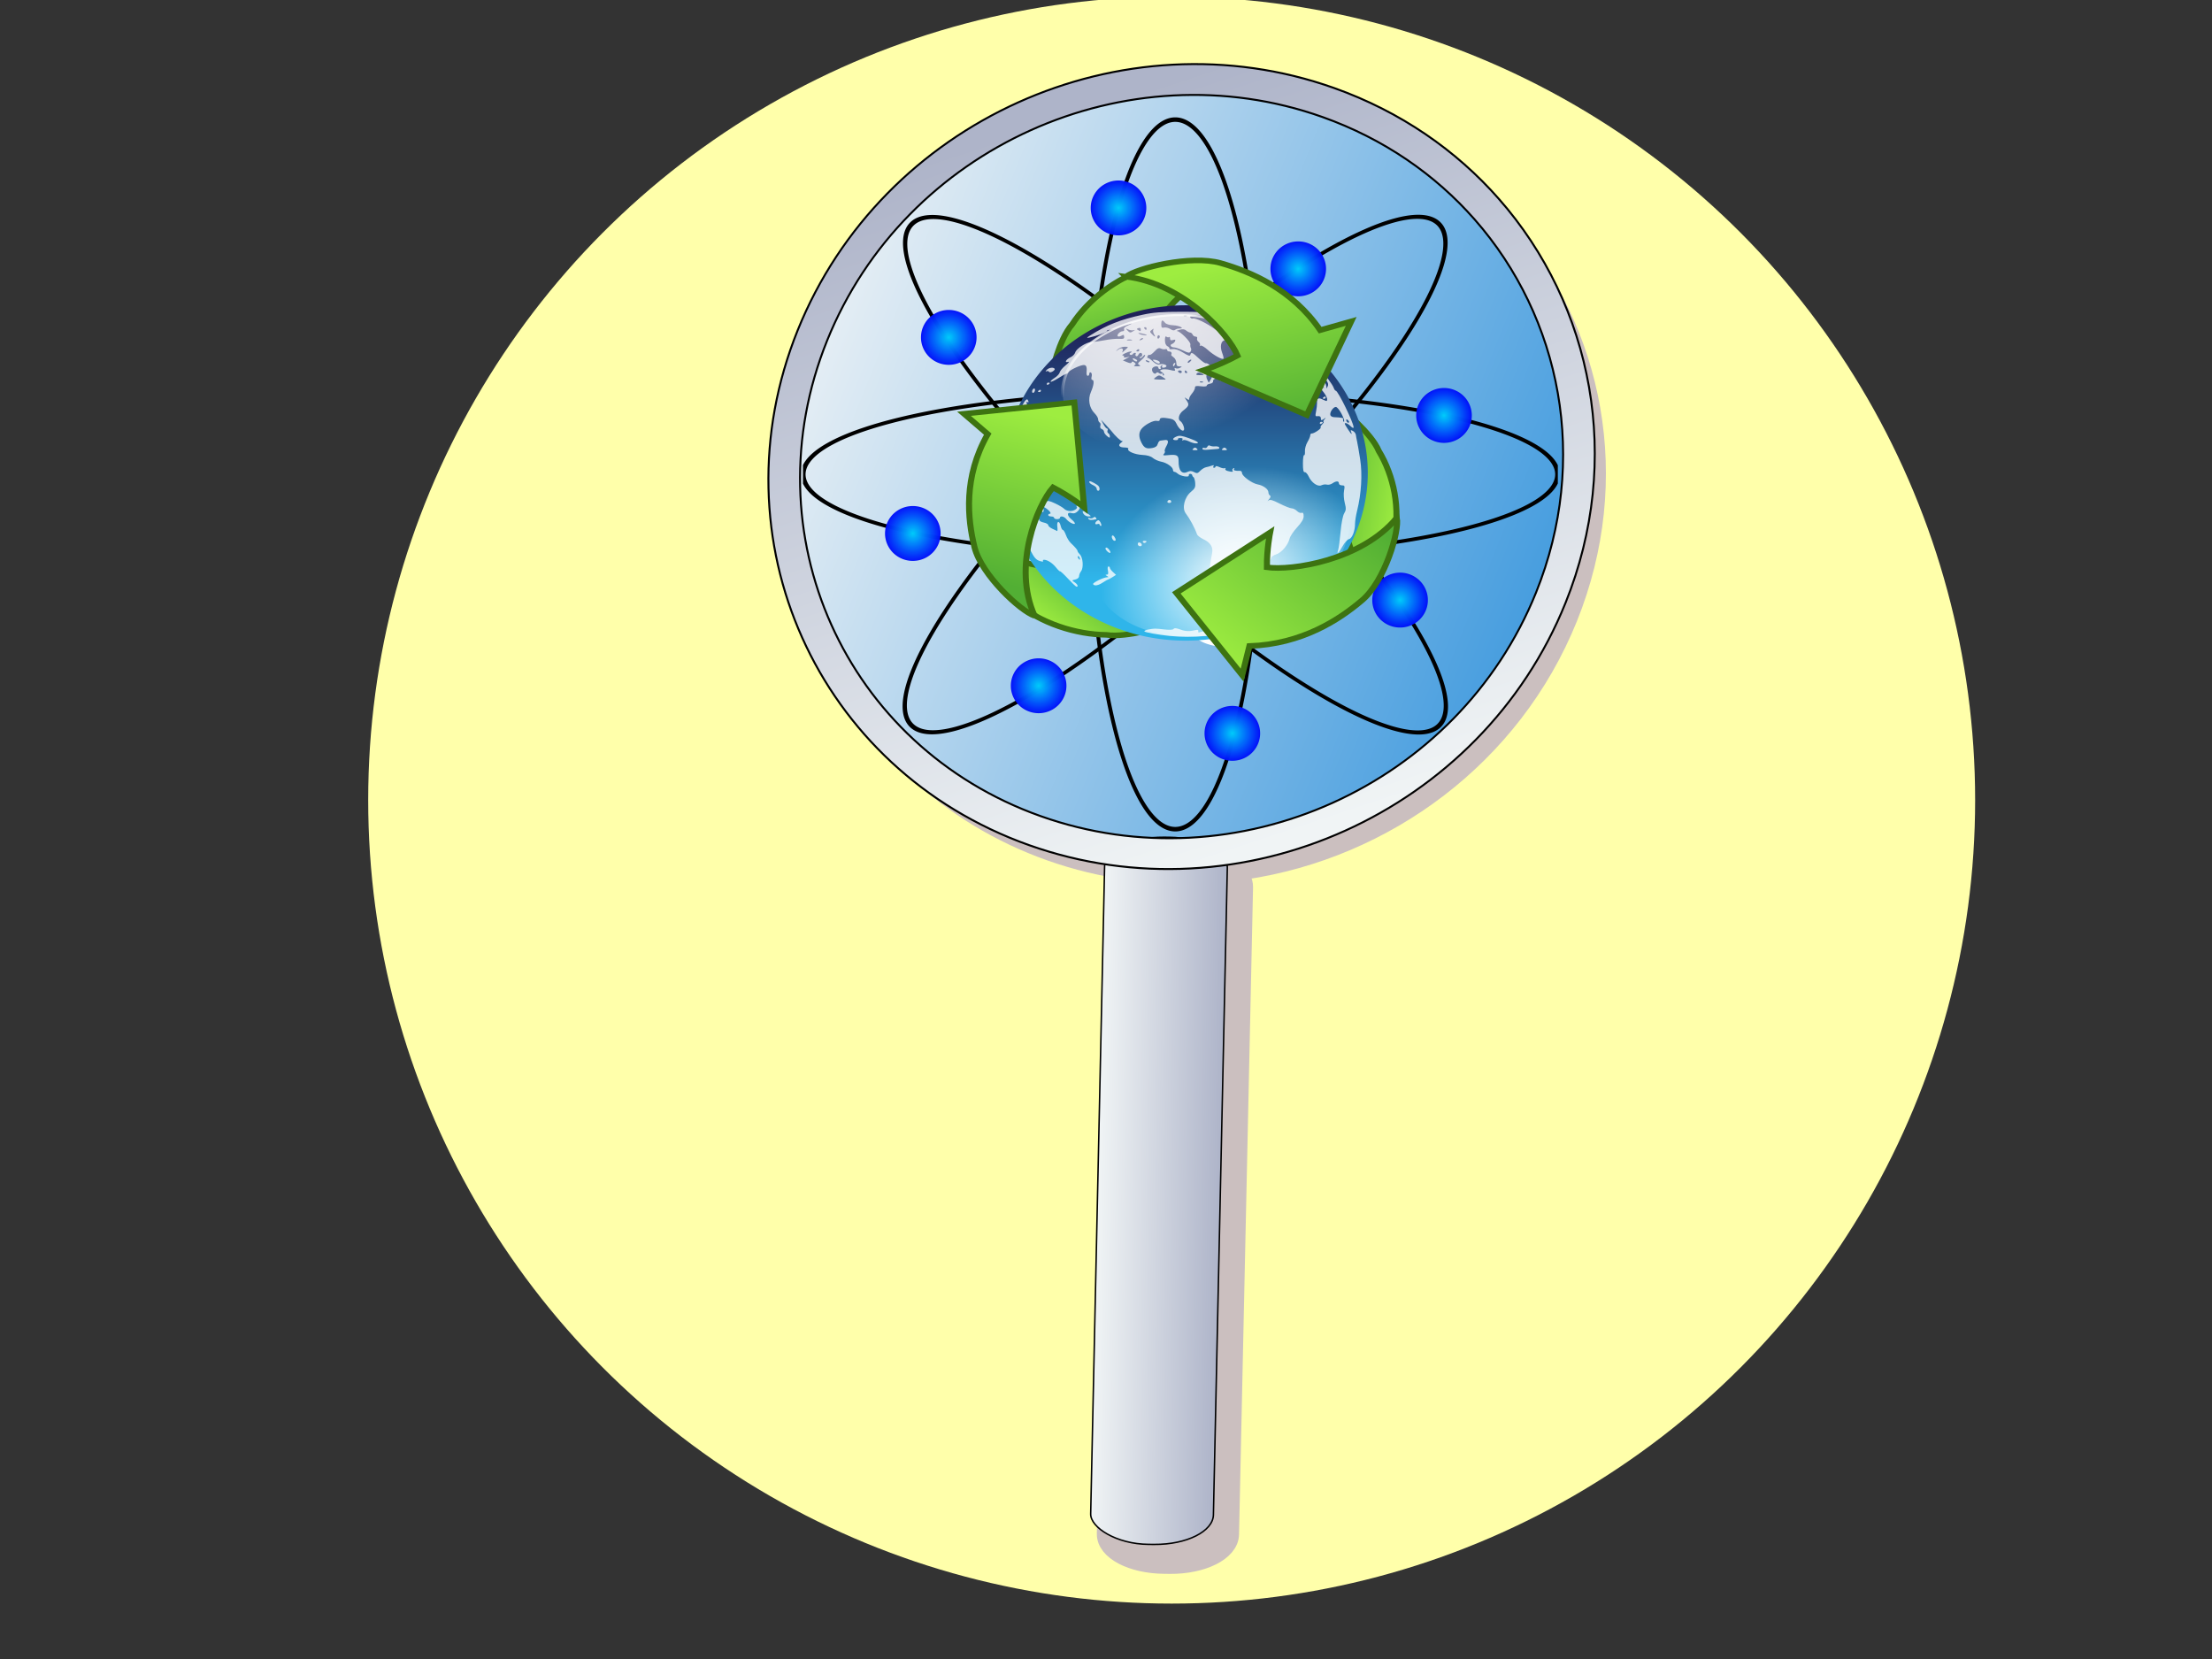 <?xml version="1.0"?><svg width="640" height="480" xmlns="http://www.w3.org/2000/svg" xmlns:xlink="http://www.w3.org/1999/xlink">
 <rect width="100%" height="100%" fill="#333333" stroke="none"/>
 <!-- Created with SVG-edit - http://svg-edit.googlecode.com/ -->
 <g>
  <title>Layer 1</title>
  <defs>
   <linearGradient id="svg_86">
    <stop stop-color="#f0f4f5" offset="0" id="svg_126"/>
    <stop stop-color="#aeb4c9" offset="1" id="svg_125"/>
   </linearGradient>
   <linearGradient id="svg_94">
    <stop stop-color="#ebf1f5" offset="0" id="svg_122"/>
    <stop stop-color="#409ade" offset="1" id="svg_121"/>
   </linearGradient>
   <linearGradient y2="340.934" y1="340.934" xlink:href="#svg_94" x2="456.371" x1="129.343" id="svg_83" gradientUnits="userSpaceOnUse" gradientTransform="matrix(1.144,-0.61,0.588,1.185,-307.811,-0.33)"/>
   <linearGradient y2="801.053" y1="801.053" xlink:href="#svg_86" x2="9.32" x1="-53.537" id="svg_80" gradientUnits="userSpaceOnUse" gradientTransform="matrix(0.998,1.184189e-16,-1.830711e-16,0.998,7.886,-108.199)"/>
   <linearGradient y2="189.559" y1="347.336" xlink:href="#svg_86" x2="34.925" x1="390.135" id="svg_77" gradientUnits="userSpaceOnUse" gradientTransform="translate(-4.621121e-3,5.485135e-3)"/>
   <symbol y="0" xmlns:xlink="http://www.w3.org/1999/xlink" x="0" width="744.094" id="svg_131" height="750">

    <g id="svg_84">
     <path fill="#cbbfbf" fill-rule="nonzero" stroke="#cbbfbf" stroke-width="10" stroke-miterlimit="4" stroke-dashoffset="0" id="svg_85" d="m247.496,22.737c-32.105,-0.366 -64.906,7.21 -95.656,23.594c-98.402,52.427 -138.277,175.304 -89.062,274.437c49.215,99.134 168.879,136.989 267.281,84.562c12.625,-6.726 24.241,-14.654 34.875,-23.5c-0.252,3.763 0.617,6.971 2.844,9.031l243.25,225.062c6.245,5.778 20.351,0.67 31.625,-11.469l2,-2.125c11.274,-12.139 15.307,-26.566 9.062,-32.344l-243.25,-225.094c-2.283,-2.113 -5.637,-2.737 -9.5,-2.125c1.049,-1.472 2.241,-2.847 3.25,-4.344c40.451,-59.987 48.741,-139.377 14.906,-207.531c-33.835,-68.154 -100.994,-107.351 -171.625,-108.156z"/>
    </g>
    <path fill="url(#svg_83)" fill-rule="nonzero" stroke-width="14.799" stroke-miterlimit="4" stroke-dashoffset="0" id="svg_82" d="m406.087,130.339c49.215,99.134 9.341,221.998 -89.061,274.425c-98.402,52.427 -218.069,14.563 -267.284,-84.57c-49.215,-99.134 -9.341,-221.998 89.061,-274.425c98.402,-52.427 218.069,-14.563 267.284,84.57l0,0z"/>
    <g display="inline" id="svg_81"/>
    <g display="inline" id="svg_78">
     <rect fill="url(#svg_80)" fill-rule="nonzero" stroke="#000000" stroke-width="0.75" stroke-miterlimit="4" stroke-dashoffset="0" y="510.186" x="-45.537" width="62.722" transform="matrix(0.681,-0.733,0.734,0.679,0,0)" ry="15.357" rx="29.904" id="svg_79" height="362.131"/>
    </g>
    <path fill="url(#svg_77)" fill-rule="nonzero" stroke="#000000" stroke-miterlimit="4" stroke-dashoffset="0" id="svg_76" d="m234.714,14.662c-33.293,-0.379 -67.33,7.479 -99.219,24.469c-102.043,54.367 -143.38,181.792 -92.344,284.594c51.036,102.802 175.113,142.054 277.156,87.688c102.043,-54.367 143.411,-181.792 92.375,-284.594c-35.087,-70.676 -104.724,-111.322 -177.969,-112.156zm-0.5,16.125c67.637,0.771 131.911,38.328 164.312,103.594c47.129,94.932 8.95,212.577 -85.281,262.781c-94.231,50.205 -208.84,13.932 -255.969,-81c-47.129,-94.932 -8.919,-212.576 85.313,-262.781c29.447,-15.689 60.881,-22.944 91.625,-22.594z"/>
   </symbol>
   <linearGradient id="svg_187">
    <stop stop-color="#00cbfa" id="svg_195" offset="0"/>
    <stop stop-color="#0000fa" stop-opacity="0.973" id="svg_194" offset="1"/>
   </linearGradient>
   <linearGradient id="svg_188">
    <stop stop-color="#ffa000" id="svg_190" offset="0"/>
    <stop stop-color="#f80000" stop-opacity="0.969" id="svg_189" offset="1"/>
   </linearGradient>
   <radialGradient spreadMethod="pad" gradientTransform="matrix(1,0,0,1.023,0,-2.183)" gradientUnits="userSpaceOnUse" xlink:href="#svg_188" id="svg_185" fy="96.032" fx="98.942" r="11.64" cy="96.032" cx="98.942"/>
   <radialGradient gradientTransform="matrix(1,0,0,0.866,0,2.691)" gradientUnits="userSpaceOnUse" xlink:href="#svg_187" id="svg_180" fy="20.106" fx="12.698" r="7.907" cy="20.106" cx="12.698"/>
   <radialGradient gradientTransform="matrix(1,0,0,0.866,0,2.691)" gradientUnits="userSpaceOnUse" xlink:href="#svg_187" id="svg_178" fy="20.106" fx="12.698" r="7.907" cy="20.106" cx="12.698"/>
   <radialGradient gradientTransform="matrix(1,0,0,0.866,0,2.691)" gradientUnits="userSpaceOnUse" xlink:href="#svg_187" id="svg_176" fy="20.106" fx="12.698" r="7.907" cy="20.106" cx="12.698"/>
   <radialGradient gradientTransform="matrix(1,0,0,0.866,0,2.691)" gradientUnits="userSpaceOnUse" xlink:href="#svg_187" id="svg_174" fy="20.106" fx="12.698" r="7.907" cy="20.106" cx="12.698"/>
   <radialGradient gradientTransform="matrix(1,0,0,0.866,0,2.691)" gradientUnits="userSpaceOnUse" xlink:href="#svg_187" id="svg_172" fy="20.106" fx="12.698" r="7.907" cy="20.106" cx="12.698"/>
   <radialGradient gradientTransform="matrix(1,0,0,0.866,0,2.691)" gradientUnits="userSpaceOnUse" xlink:href="#svg_187" id="svg_170" fy="20.106" fx="12.698" r="7.907" cy="20.106" cx="12.698"/>
   <radialGradient gradientTransform="matrix(1,0,0,0.866,0,2.691)" gradientUnits="userSpaceOnUse" xlink:href="#svg_187" id="svg_168" fy="20.106" fx="12.698" r="7.907" cy="20.106" cx="12.698"/>
   <radialGradient gradientTransform="matrix(1,0,0,0.866,0,2.691)" gradientUnits="userSpaceOnUse" xlink:href="#svg_187" id="svg_166" fy="20.106" fx="12.698" r="7.907" cy="20.106" cx="12.698"/>
   <symbol id="svg_197" height="200" width="200" xmlns:xlink="http://www.w3.org/1999/xlink">

    <g id="svg_164">
     <path fill="none" stroke="black" id="svg_186" transform="matrix(0.997,0,0,1.255,2.366,-36.871)" d="m119.577,109.259a23.016,78.571 0 1 1 -46.032,0a23.016,78.571 0 1 1 46.032,0z"/>
     <path fill="url(#svg_185)" id="svg_184" transform="translate(-1.058,4.233)" d="m110.582,96.032a11.64,11.905 0 1 1 -23.28,0a11.64,11.905 0 1 1 23.28,0z"/>
     <path fill="none" stroke="black" id="svg_183" transform="matrix(0.705,-0.705,0.888,0.888,-66.394,71.398)" d="m119.577,109.259a23.016,78.571 0 1 1 -46.032,0a23.016,78.571 0 1 1 46.032,0z"/>
     <path fill="none" stroke="black" id="svg_182" transform="matrix(0.705,0.705,-0.888,0.888,127.544,-64.807)" d="m119.577,109.259a23.016,78.571 0 1 1 -46.032,0a23.016,78.571 0 1 1 46.032,0z"/>
     <path fill="none" stroke="black" id="svg_181" transform="matrix(0,0.997,-1.272,0,238.97,3.969)" d="m119.577,109.259a23.016,78.571 0 1 1 -46.032,0a23.016,78.571 0 1 1 46.032,0z"/>
     <path fill="url(#svg_180)" fill-rule="evenodd" stroke-width="1px" id="svg_179" transform="matrix(0.994,0,0,1.201,26.005,38.021)" d="m20.106,20.106a7.407,6.349 0 1 1 -14.815,0a7.407,6.349 0 1 1 14.815,0z"/>
     <path fill="url(#svg_178)" fill-rule="evenodd" stroke-width="1px" id="svg_177" transform="matrix(0.994,0,0,1.201,145.582,111.037)" d="m20.106,20.106a7.407,6.349 0 1 1 -14.815,0a7.407,6.349 0 1 1 14.815,0z"/>
     <path fill="url(#svg_176)" fill-rule="evenodd" stroke-width="1px" id="svg_175" transform="matrix(0.994,0,0,1.201,118.598,18.974)" d="m20.106,20.106a7.407,6.349 0 1 1 -14.815,0a7.407,6.349 0 1 1 14.815,0z"/>
     <path fill="url(#svg_174)" fill-rule="evenodd" stroke-width="1px" id="svg_173" transform="matrix(0.994,0,0,1.201,49.815,134.847)" d="m20.106,20.106a7.407,6.349 0 1 1 -14.815,0a7.407,6.349 0 1 1 14.815,0z"/>
     <path fill="url(#svg_172)" fill-rule="evenodd" stroke-width="1px" id="svg_171" transform="matrix(0.994,0,0,1.201,157.222,59.714)" d="m20.106,20.106a7.407,6.349 0 1 1 -14.815,0a7.407,6.349 0 1 1 14.815,0z"/>
     <path fill="url(#svg_170)" fill-rule="evenodd" stroke-width="1px" id="svg_169" transform="matrix(0.994,0,0,1.201,16.481,92.519)" d="m20.106,20.106a7.407,6.349 0 1 1 -14.815,0a7.407,6.349 0 1 1 14.815,0z"/>
     <path fill="url(#svg_168)" fill-rule="evenodd" stroke-width="1px" id="svg_167" transform="matrix(0.994,0,0,1.201,101.137,148.074)" d="m20.106,20.106a7.407,6.349 0 1 1 -14.815,0a7.407,6.349 0 1 1 14.815,0z"/>
     <path fill="url(#svg_166)" fill-rule="evenodd" stroke-width="1px" id="svg_165" transform="matrix(0.994,0,0,1.201,70.979,2.042)" d="m20.106,20.106a7.407,6.349 0 1 1 -14.815,0a7.407,6.349 0 1 1 14.815,0z"/>
    </g>
   </symbol>
   <linearGradient xlink:href="#svg_223" id="svg_221" gradientUnits="userSpaceOnUse" gradientTransform="matrix(-0.335,0.989,-0.907,-0.307,0,0)" x1="-16.717" y1="-55.519" x2="14.184" y2="-75.892"/>
   <linearGradient xlink:href="#svg_223" id="svg_216" gradientUnits="userSpaceOnUse" gradientTransform="matrix(-0.689,-0.785,0.719,-0.632,0,0)" x1="-178.06" y1="28.476" x2="-155.116" y2="11.497"/>
   <linearGradient y2="74.712" x2="194.689" y1="31.854" x1="194.689" gradientUnits="userSpaceOnUse" id="svg_214" xlink:href="#svg_225"/>
   <linearGradient y2="53.875" x2="183.279" y1="36.387" x1="181.996" gradientUnits="userSpaceOnUse" id="svg_211" xlink:href="#svg_237"/>
   <radialGradient r="28.884" fy="38.594" fx="180.725" cy="38.594" cx="180.725" gradientTransform="matrix(0.162,2.107,-1.691,0.263,228.263,-371.43)" gradientUnits="userSpaceOnUse" id="svg_210" xlink:href="#svg_241"/>
   <radialGradient r="28.884" fy="26.293" fx="194.079" cy="26.293" cx="194.079" gradientTransform="matrix(-1.018,1.575892e-16,6.233031e-7,-1.182,391.624,74.389)" gradientUnits="userSpaceOnUse" id="svg_208" xlink:href="#svg_239"/>
   <linearGradient id="svg_223">
    <stop stop-color="#9eed40" id="svg_251" offset="0"/>
    <stop stop-color="#52af34" id="svg_250" offset="1"/>
   </linearGradient>
   <linearGradient id="svg_237">
    <stop stop-color="#ffffff" id="svg_249" offset="0"/>
    <stop stop-color="#ffffff" stop-opacity="0" id="svg_248" offset="1"/>
   </linearGradient>
   <linearGradient id="svg_239">
    <stop stop-color="#ffffff" offset="0" id="svg_247"/>
    <stop stop-color="#ffffff" stop-opacity="0" offset="1" id="svg_246"/>
   </linearGradient>
   <linearGradient id="svg_241">
    <stop stop-color="#ffffff" stop-opacity="0.875" id="svg_245" offset="0"/>
    <stop stop-color="#ffffff" stop-opacity="0" id="svg_244" offset="1"/>
   </linearGradient>
   <linearGradient id="svg_225">
    <stop stop-color="#1f2259" id="svg_243" offset="0"/>
    <stop stop-color="#2fb5ea" id="svg_242" offset="1"/>
   </linearGradient>
   <linearGradient xlink:href="#svg_223" id="svg_218" gradientTransform="scale(1.201,0.832)" x1="21.739" y1="159.772" x2="42.925" y2="141.795" gradientUnits="userSpaceOnUse"/>
   <linearGradient xlink:href="#svg_223" id="svg_206" gradientTransform="scale(1.153,0.867)" x1="59.63" y1="13.401" x2="84.935" y2="80.245" gradientUnits="userSpaceOnUse"/>
   <linearGradient xlink:href="#svg_223" id="svg_202" gradientTransform="scale(1.153,0.867)" x1="32.349" y1="71.676" x2="7.691" y2="137.726" gradientUnits="userSpaceOnUse"/>
   <linearGradient xlink:href="#svg_223" id="svg_204" gradientTransform="scale(1.153,0.867)" x1="69.567" y1="163.471" x2="123.33" y2="118.519" gradientUnits="userSpaceOnUse"/>
   <symbol height="160.045" width="150.191" id="svg_257" xmlns:xlink="http://www.w3.org/1999/xlink">

    <g transform="matrix(0.172,0,0,0.172,188.099,-4.282)" id="svg_222"/>
    <path fill="url(#svg_221)" fill-rule="evenodd" stroke="#3d7311" stroke-width="2" stroke-miterlimit="4" id="svg_220" d="m89.069,16.946c-7.16,0.517 -9.449,-4.669 -17.203,5.206c-7.685,9.787 -11.104,19.77 -11.104,19.77l-27.88,4.165c0,0 2.259,-12.103 6.689,-17.588c5.105,-8.566 14.339,-16.837 25.642,-20.363c11.304,-3.526 30.888,8.302 23.855,8.81z"/>
    <path fill="#ffffff" stroke-width="1.25" stroke-miterlimit="4" transform="matrix(0.45,0,0,-0.165,6.26,149.096)" d="m222.448,56.486a28.884,28.884 0 1 1 -57.769,0a28.884,28.884 0 1 1 57.769,0z" id="svg_219"/>
    <path fill="url(#svg_218)" fill-rule="evenodd" stroke="#3d7311" stroke-width="2" stroke-miterlimit="4" id="svg_217" d="m16.171,102.826c4.028,5.942 0.681,10.517 13.11,12.295c12.319,1.762 22.673,-0.269 22.673,-0.269l17.547,22.062c0,0 -11.611,4.095 -18.576,3.001c-9.971,-0.139 -21.75,-3.999 -30.456,-12.025c-8.706,-8.026 -8.254,-30.901 -4.298,-25.064z"/>
    <path fill="url(#svg_216)" fill-rule="evenodd" stroke="#3d7311" stroke-width="2" stroke-miterlimit="4" id="svg_215" d="m126.238,122.54c3.132,-6.46 8.768,-5.848 4.093,-17.501c-4.633,-11.549 -11.569,-19.501 -11.569,-19.501l10.333,-26.227c0,0 9.352,8.007 11.887,14.587c4.865,8.704 7.412,20.836 4.814,32.389c-2.598,11.552 -22.634,22.598 -19.558,16.254z"/>
    <path fill="url(#svg_214)" stroke-width="1.25" stroke-miterlimit="4" id="svg_213" d="m222.448,56.486a28.884,28.884 0 1 1 -57.769,0a28.884,28.884 0 1 1 57.769,0z" transform="matrix(2.084,0,0,2.084,-326.244,-35.914)"/>
    <path opacity="0.784" fill="#ffffff" d="m71.721,140.3c-3.686,-0.416 -8.028,-1.27 -8.245,-1.621c-0.132,-0.213 0.468,-0.525 1.333,-0.692c2.069,-0.401 2.104,-0.402 5.268,-0.015c1.799,0.22 2.837,0.152 3.055,-0.201c0.233,-0.376 0.898,-0.307 2.255,0.236c1.726,0.691 3.075,0.723 5.314,0.127c0.426,-0.113 0.669,0.083 0.587,0.472c-0.099,0.468 0.117,0.557 0.728,0.299c0.478,-0.202 1.525,-0.332 2.325,-0.288l1.456,0.079l-1.17,-0.824l-1.17,-0.824l1.111,-0.411c0.709,-0.262 1.356,-0.208 1.788,0.151c0.868,0.721 6.84,0.207 9.238,-0.795c0.95,-0.397 2.411,-0.73 3.246,-0.739c0.835,-0.009 2.064,-0.329 2.732,-0.711c1.349,-0.771 2.427,-0.927 2.427,-0.351c0,0.437 -4.759,2.557 -8.98,4c-5.732,1.959 -16.219,2.908 -23.299,2.108zm12.965,-7.789c-1.744,-0.716 -2.718,-2.449 -1.929,-3.429c0.345,-0.428 0.293,-0.609 -0.177,-0.614c-0.468,-0.005 -0.5,-0.113 -0.107,-0.364c0.308,-0.196 0.707,-1.449 0.888,-2.784c0.181,-1.335 0.614,-3.41 0.963,-4.611c0.349,-1.201 0.631,-2.621 0.626,-3.155c-0.008,-1.028 0.417,-4.267 0.913,-6.956c0.397,-2.155 -0.56,-3.826 -2.866,-5.002c-1.023,-0.522 -1.978,-1.321 -2.124,-1.776c-0.722,-2.261 -2.4,-5.646 -3.737,-7.537c-1.306,-1.846 -0.414,-5.792 1.744,-7.718c1.302,-1.163 1.525,-1.671 1.394,-3.186c-0.085,-0.991 -0.331,-1.911 -0.547,-2.045c-0.215,-0.133 -0.413,-0.461 -0.438,-0.728c-0.025,-0.267 -0.319,-0.485 -0.653,-0.485c-0.334,0 -0.554,0.267 -0.49,0.594c0.152,0.77 -2.758,0.232 -3.669,-0.678c-0.354,-0.354 -0.846,-0.644 -1.094,-0.644c-0.248,0 -0.451,-0.29 -0.451,-0.643c0,-1.04 -2.05,-2.622 -3.883,-2.997c-0.934,-0.191 -2.178,-0.787 -2.763,-1.324c-0.713,-0.655 -1.875,-1.02 -3.525,-1.109c-2.529,-0.136 -5.13,-1.375 -4.62,-2.199c0.158,-0.256 -0.367,-0.464 -1.169,-0.464c-1.819,0 -2.379,-0.814 -1.198,-1.738c0.494,-0.387 0.66,-0.645 0.369,-0.574c-0.441,0.107 -2.306,-1.788 -3.697,-3.755c-0.189,-0.267 -1.007,-1.25 -1.818,-2.184l-1.475,-1.699l0.761,1.578c0.419,0.868 0.957,1.578 1.196,1.578c0.239,0 0.317,0.306 0.174,0.679c-0.143,0.373 -0.027,0.823 0.258,0.999c0.285,0.176 0.518,0.669 0.518,1.095c0,0.675 -0.125,0.661 -0.971,-0.104c-0.534,-0.483 -0.971,-1.179 -0.971,-1.547c0,-0.367 -0.334,-0.796 -0.743,-0.953c-0.453,-0.174 -0.635,-0.625 -0.466,-1.157c0.152,-0.48 0.05,-1.013 -0.228,-1.185c-0.278,-0.172 -0.505,-0.704 -0.505,-1.183c0,-0.479 -0.526,-1.439 -1.169,-2.133c-1.784,-1.925 -2.275,-5.034 -1.209,-7.661c0.978,-2.412 1.167,-4.325 0.428,-4.325c-0.279,0 -0.368,-0.505 -0.203,-1.161c0.16,-0.638 0.055,-1.306 -0.233,-1.485c-0.29,-0.179 -0.525,0.014 -0.525,0.432c0,0.416 -0.227,0.757 -0.504,0.757c-0.277,0 -0.462,-0.491 -0.41,-1.092c0.178,-2.073 -0.06,-2.791 -0.925,-2.791c-1.102,0 -4.526,1.731 -5.027,2.541c-0.209,0.338 -0.551,0.617 -0.761,0.62c-0.21,0.003 -1.391,0.704 -2.626,1.558c-1.234,0.854 -2.372,1.424 -2.529,1.267c-0.157,-0.157 0.415,-0.756 1.27,-1.333c0.855,-0.576 1.629,-1.477 1.721,-2.001c0.091,-0.525 0.966,-1.663 1.945,-2.53c0.978,-0.867 1.367,-1.433 0.863,-1.257c-1.394,0.486 -0.735,-0.919 0.778,-1.657c0.686,-0.335 1.377,-1.099 1.537,-1.699c0.384,-1.442 3.737,-3.756 5.474,-3.777c0.758,-0.009 2.689,-0.296 4.291,-0.636c1.602,-0.34 3.717,-0.564 4.7,-0.498c1.469,0.099 1.776,-0.037 1.721,-0.763c-0.054,-0.716 -0.227,-0.783 -0.916,-0.353c-0.467,0.292 -1,0.38 -1.184,0.197c-0.464,-0.464 0.738,-1.814 1.615,-1.814c0.423,0 0.611,-0.285 0.456,-0.688c-0.174,-0.453 0.347,-0.957 1.526,-1.476c0.984,-0.433 1.353,-0.688 0.819,-0.567c-1.281,0.292 -4.153,1.298 -5.211,1.826c-0.464,0.231 -1.283,0.42 -1.82,0.42c-0.538,0 -0.977,0.193 -0.977,0.428c0,0.422 -3.46,1.81 -5.825,2.337c-1.051,0.234 -0.986,0.114 0.485,-0.897c5.256,-3.613 9.928,-5.602 17.13,-7.293c3.692,-0.867 5.991,-1.052 13.207,-1.065c8.707,-0.015 15.239,0.767 13.806,1.653c-0.36,0.222 -0.837,0.291 -1.061,0.153c-0.224,-0.138 -2.675,-0.317 -5.447,-0.397c-4.231,-0.123 -4.997,-0.034 -4.772,0.554c0.148,0.385 0.542,0.595 0.877,0.466c0.833,-0.32 4.753,1.726 7.289,3.804c1.15,0.942 2.275,1.713 2.499,1.713c0.225,0 0.692,0.454 1.038,1.009c0.552,0.883 0.512,1.04 -0.32,1.257c-1.25,0.327 -1.591,2.299 -0.79,4.569c0.352,0.997 0.534,1.919 0.405,2.048c-0.444,0.444 -3.312,-1.301 -5.182,-3.153c-1.03,-1.02 -2.106,-1.71 -2.391,-1.533c-0.287,0.177 -0.379,0.094 -0.207,-0.185c0.172,-0.278 -0.023,-0.784 -0.432,-1.124c-0.41,-0.34 -0.633,-0.911 -0.495,-1.268c0.14,-0.365 -0.069,-0.65 -0.479,-0.65c-0.4,0 -0.854,-0.328 -1.007,-0.728c-0.154,-0.4 -0.512,-0.728 -0.796,-0.728c-0.284,0 -0.871,-0.321 -1.304,-0.713c-0.58,-0.525 -1.165,-0.6 -2.222,-0.284c-0.789,0.236 -1.145,0.447 -0.79,0.47c1.046,0.068 4.522,3.871 4.371,4.784c-0.076,0.462 0.006,1.068 0.182,1.348c0.176,0.28 0.122,0.826 -0.12,1.213c-0.373,0.599 -0.751,0.541 -2.516,-0.389c-1.142,-0.601 -2.446,-1.093 -2.898,-1.092c-1.1,0.002 -1.609,-0.906 -0.704,-1.253c0.397,-0.152 0.846,-0.602 0.998,-0.999c0.208,-0.542 0.036,-0.646 -0.691,-0.415c-0.713,0.226 -0.968,0.085 -0.968,-0.535c0,-0.463 -0.144,-0.698 -0.319,-0.522c-0.176,0.176 -0.558,0.121 -0.849,-0.12c-0.366,-0.304 -0.528,0.085 -0.524,1.255c0.004,1.108 0.301,1.86 0.86,2.173c0.47,0.263 0.751,0.643 0.626,0.845c-0.125,0.202 0.362,0.282 1.082,0.178c0.883,-0.128 2.02,0.29 3.493,1.285c1.684,1.137 2.22,1.312 2.341,0.763c0.239,-1.085 0.693,-0.882 2.761,1.236c1.046,1.071 2.114,1.876 2.374,1.79c0.548,-0.183 1.814,0.999 2.983,2.783c0.818,1.248 2.004,1.781 1.424,0.639c-0.17,-0.334 0.145,-0.091 0.699,0.539c0.554,0.63 1.004,1.504 1,1.942c-0.006,0.691 -0.069,0.7 -0.478,0.068c-0.418,-0.647 -0.476,-0.647 -0.516,0c-0.031,0.5 -0.123,0.538 -0.291,0.121c-0.391,-0.97 -2.495,-0.759 -2.416,0.242c0.043,0.538 -0.333,0.906 -1.025,1.005c-0.601,0.085 -1.092,0.387 -1.092,0.671c0,0.321 -0.732,0.417 -1.942,0.255c-1.585,-0.213 -1.944,-0.113 -1.952,0.543c-0.006,0.442 -0.438,1.349 -0.96,2.017c-0.522,0.667 -0.954,1.513 -0.96,1.88c-0.009,0.565 -0.139,0.565 -0.852,0c-0.78,-0.618 -0.779,-0.569 0.02,0.682c0.949,1.485 0.785,1.976 -1.221,3.664c-1.369,1.152 -1.816,3.14 -0.841,3.743c0.713,0.441 1.496,2.631 1.144,3.201c-0.421,0.681 -1.697,-0.524 -2.442,-2.305c-0.46,-1.101 -1.051,-1.597 -2.17,-1.82c-2.385,-0.477 -3.358,-0.368 -3.358,0.375c0,0.439 -0.34,0.594 -0.951,0.434c-1.099,-0.287 -4.052,1.395 -5.116,2.914c-0.935,1.335 -0.923,2.935 0.038,4.959c0.894,1.884 1.618,2.255 3.615,1.856c0.999,-0.2 1.548,-0.653 1.746,-1.443c0.159,-0.633 0.538,-1.168 0.843,-1.189c0.305,-0.02 0.935,-0.11 1.402,-0.199c1.266,-0.243 1.469,0.514 0.593,2.209c-0.431,0.834 -0.66,1.639 -0.509,1.79c0.151,0.151 0.024,0.576 -0.283,0.945c-0.461,0.556 -0.242,0.636 1.275,0.469c3.006,-0.331 3.6,0.015 3.571,2.078c-0.048,3.484 1.084,4.934 3.035,3.89c0.643,-0.344 1.229,-0.344 1.874,0.002c1.249,0.668 1.307,0.657 2.368,-0.482c0.505,-0.542 1.332,-1.069 1.839,-1.172c0.507,-0.103 1.34,-0.352 1.851,-0.554c0.651,-0.257 0.824,-0.197 0.578,0.201c-0.193,0.312 -0.12,0.568 0.163,0.568c0.283,0 0.514,-0.205 0.514,-0.457c0,-0.251 0.585,-0.153 1.3,0.218c0.715,0.371 1.513,0.543 1.774,0.382c0.261,-0.161 0.333,-0.066 0.162,0.212c-0.172,0.278 0.177,0.636 0.774,0.796c1.527,0.409 1.915,0.374 1.593,-0.147c-0.154,-0.249 -0.024,-0.61 0.289,-0.803c0.355,-0.219 0.438,-0.141 0.222,0.209c-0.322,0.521 0.354,0.753 2.017,0.691c0.334,-0.012 0.611,0.335 0.615,0.773c0.012,1.114 3.32,3.727 5.183,4.095c1.878,0.371 3.545,1.71 3.545,2.847c0,0.459 0.233,0.978 0.517,1.154c0.338,0.209 0.217,0.68 -0.351,1.363c-0.478,0.574 -0.56,0.773 -0.183,0.443c0.556,-0.488 1.266,-0.282 3.766,1.092c1.694,0.931 3.476,1.693 3.959,1.693c0.483,0 1.261,0.422 1.728,0.938c0.467,0.516 1.156,0.82 1.531,0.676c0.494,-0.189 0.682,0.144 0.682,1.207c0,1.035 -0.637,2.215 -2.16,3.999c-1.188,1.392 -2.308,3.211 -2.488,4.044c-0.498,2.296 -2.676,5.068 -4.453,5.668c-0.868,0.293 -1.578,0.838 -1.578,1.212c0,0.374 -0.601,1.065 -1.335,1.537c-0.734,0.472 -1.729,1.345 -2.21,1.941c-2.384,2.949 -4.981,5.017 -6.061,4.827c-0.838,-0.147 -1.077,0.009 -0.971,0.637c0.151,0.893 -0.894,2.438 -1.65,2.438c-0.252,0 -1.645,1.025 -3.096,2.277c-1.752,1.512 -2.442,2.397 -2.056,2.636c0.408,0.252 0.227,0.658 -0.607,1.363c-1.113,0.941 -1.134,1.045 -0.338,1.665c0.467,0.363 0.849,0.775 0.849,0.914c0,0.616 -1.834,0.635 -3.295,0.034zm-1.953,-83.485c-0.35,-0.14 -0.769,-0.123 -0.93,0.038c-0.161,0.161 0.125,0.276 0.637,0.255c0.565,-0.023 0.68,-0.138 0.293,-0.293zm3.29,-2.201c0.009,-0.192 -0.31,-0.223 -0.711,-0.069c-0.425,0.163 -0.731,0.006 -0.736,-0.379c-0.006,-0.537 -0.088,-0.532 -0.44,0.025c-0.262,0.414 -0.224,1.141 0.097,1.847l0.53,1.163l0.621,-1.119c0.341,-0.615 0.629,-1.276 0.638,-1.468zm-15.515,1.365c0,-0.097 -0.499,-0.504 -1.109,-0.903c-0.995,-0.652 -1.213,-0.643 -2.112,0.084c-0.975,0.789 -0.944,0.814 1.109,0.903c1.161,0.051 2.112,0.013 2.112,-0.084zm-1.167,-2.499c-0.881,-0.644 -0.883,-0.69 -0.046,-1.012c0.482,-0.185 1.697,-0.118 2.698,0.15c1.545,0.412 1.779,0.376 1.542,-0.242c-0.181,-0.471 -0.08,-0.605 0.285,-0.379c0.31,0.192 0.948,0.125 1.417,-0.148c0.775,-0.451 0.759,-0.498 -0.178,-0.512c-0.791,-0.011 -1.031,-0.318 -1.031,-1.312c0,-0.713 -0.41,-1.596 -0.91,-1.962c-0.501,-0.366 -0.856,-0.765 -0.789,-0.887c0.336,-0.614 0.042,-1.193 -0.607,-1.193c-0.4,0 -0.728,-0.237 -0.728,-0.526c0,-0.289 -0.273,-0.428 -0.607,-0.308c-0.334,0.12 -0.994,0.018 -1.468,-0.226c-0.669,-0.344 -1.14,-0.112 -2.107,1.038c-0.685,0.814 -1.422,1.372 -1.636,1.24c-0.215,-0.133 -0.515,0.083 -0.666,0.478c-0.152,0.396 -0.12,0.671 0.07,0.612c0.191,-0.059 0.957,0.509 1.703,1.263c0.849,0.858 1.646,1.259 2.131,1.073c1.001,-0.384 2.677,0.145 2.315,0.73c-0.153,0.248 -0.606,0.45 -1.006,0.45c-0.427,0 -0.585,-0.232 -0.382,-0.56c0.216,-0.35 0.133,-0.429 -0.222,-0.209c-0.313,0.193 -0.443,0.555 -0.289,0.803c0.154,0.249 0.048,0.452 -0.235,0.452c-0.283,0 -0.514,-0.218 -0.514,-0.485c0,-0.854 -1.82,-0.519 -2.054,0.378c-0.267,1.02 0.864,2.311 1.344,1.535c0.215,-0.348 0.499,-0.348 0.92,0.001c0.335,0.278 0.752,0.361 0.928,0.185c0.176,-0.176 0.319,-0.028 0.319,0.328c0,0.356 0.163,0.484 0.363,0.284c0.2,-0.2 -0.052,-0.667 -0.56,-1.038zm3.594,-2.615c0,-0.251 0.216,-0.59 0.48,-0.753c0.275,-0.17 0.357,0.025 0.191,0.457c-0.323,0.841 -0.671,0.995 -0.671,0.297zm-6.096,-1.227c-0.518,-0.392 -0.687,-0.72 -0.375,-0.728c0.922,-0.025 2.103,0.54 2.103,1.007c0,0.636 -0.658,0.53 -1.727,-0.279zm16.289,4.734c0,-0.057 -0.414,-0.326 -0.92,-0.597c-0.656,-0.351 -1.062,-0.321 -1.415,0.104c-0.372,0.449 -0.144,0.597 0.92,0.597c0.778,0 1.415,-0.047 1.415,-0.104zm-7.281,-1.109c0,-0.267 -0.341,-0.485 -0.757,-0.485c-0.416,0 -0.622,0.218 -0.457,0.485c0.165,0.267 0.506,0.485 0.757,0.485c0.251,0 0.457,-0.218 0.457,-0.485zm1.699,0c-0.165,-0.267 -0.396,-0.485 -0.514,-0.485c-0.118,0 -0.214,0.218 -0.214,0.485c0,0.267 0.231,0.485 0.514,0.485c0.283,0 0.379,-0.218 0.214,-0.485zm-15.775,-2.443c-0.616,-0.412 -0.522,-0.669 0.607,-1.668c0.734,-0.65 1.335,-1.452 1.335,-1.783c0,-0.331 -0.31,-0.178 -0.688,0.34c-0.379,0.518 -0.852,0.778 -1.052,0.578c-0.2,-0.2 -0.108,-0.363 0.203,-0.363c0.311,0 0.566,-0.328 0.566,-0.728c0,-0.942 -0.918,-0.944 -1.28,-0.003c-0.153,0.399 -0.477,0.602 -0.721,0.452c-0.243,-0.15 -0.317,-0.477 -0.163,-0.725c0.154,-0.249 0.061,-0.452 -0.206,-0.452c-0.267,0 -0.623,0.222 -0.79,0.493c-0.168,0.271 -0.532,0.353 -0.809,0.182c-0.325,-0.201 -0.27,-0.46 0.155,-0.729c0.536,-0.34 0.523,-0.415 -0.07,-0.408c-0.922,0.012 -3.378,1.391 -2.52,1.414c0.349,0.009 0.513,0.215 0.363,0.457c-0.15,0.242 0.22,0.338 0.821,0.212l1.093,-0.228l-1.119,0.668l-1.119,0.668l1.348,0.614c0.973,0.443 1.399,0.463 1.53,0.07c0.131,-0.393 0.377,-0.382 0.885,0.04c0.567,0.471 0.582,0.662 0.074,0.984c-0.41,0.26 -0.122,0.399 0.826,0.399c1.134,0 1.295,-0.108 0.728,-0.487zm-1.839,-1.734c-0.694,-0.75 -0.225,-0.894 0.799,-0.245c0.362,0.23 0.471,0.531 0.243,0.67c-0.229,0.139 -0.698,-0.052 -1.042,-0.425zm19.054,-0.119c-0.274,-0.288 -1.197,0.442 -1.197,0.946c0,0.262 0.306,0.194 0.679,-0.15c0.374,-0.344 0.606,-0.702 0.518,-0.796zm-13.817,0.707c0,-0.105 -0.339,-0.321 -0.753,-0.48c-0.432,-0.166 -0.627,-0.084 -0.457,0.191c0.285,0.461 1.21,0.682 1.21,0.289zm-7.385,-4.925c0.419,-0.365 0.179,-0.495 -0.87,-0.47c-0.797,0.019 -1.832,0.457 -2.301,0.974c-0.834,0.92 -0.83,0.921 0.193,0.074c1.086,-0.899 1.971,-0.4 1.376,0.776c-0.169,0.334 -0.008,0.279 0.358,-0.121c0.366,-0.4 0.926,-0.955 1.244,-1.233zm3.987,0.719c0,-0.283 -0.218,-0.379 -0.485,-0.214c-0.267,0.165 -0.485,0.396 -0.485,0.514c0,0.118 0.218,0.214 0.485,0.214c0.267,0 0.485,-0.231 0.485,-0.514zm-2.558,-3.705c-0.472,-0.123 -1.128,-0.115 -1.456,0.018c-0.329,0.133 0.058,0.234 0.859,0.224c0.801,-0.01 1.07,-0.119 0.598,-0.242zm3.784,-0.541c-0.149,-0.149 -0.541,-0 -0.87,0.331c-0.476,0.479 -0.42,0.535 0.272,0.272c0.479,-0.182 0.748,-0.454 0.599,-0.603zm5.569,-0.608c0,-0.251 -0.182,-0.457 -0.404,-0.457c-0.222,0 -0.404,0.318 -0.404,0.707c0,0.389 0.182,0.594 0.404,0.457c0.222,-0.137 0.404,-0.456 0.404,-0.707zm-1.947,-0.952c-0.289,-0.539 -0.364,-1.249 -0.167,-1.578c0.226,-0.376 0.049,-0.346 -0.475,0.08c-0.781,0.634 -0.782,0.733 -0.018,1.578c1.063,1.174 1.315,1.144 0.66,-0.08zm-2.462,0.321c-0.111,-0.096 -0.858,-0.321 -1.658,-0.5c-1.063,-0.238 -1.26,-0.193 -0.728,0.167c0.655,0.444 2.874,0.753 2.387,0.333zm-4.328,-1.326c0.647,-0.458 0.647,-0.491 0,-0.301c-0.4,0.118 -1.165,-0.011 -1.699,-0.285c-0.868,-0.446 -0.9,-0.414 -0.305,0.308c0.776,0.94 1.019,0.974 2.003,0.278zm2.427,-0.668c0,-0.451 -0.282,-0.604 -0.769,-0.418c-0.619,0.238 -0.643,0.375 -0.121,0.705c0.862,0.546 0.89,0.537 0.89,-0.288zm12.814,-0.258c1.907,0 -0.045,-1.064 -2.149,-1.172c-1.268,-0.065 -2.281,-0.417 -2.651,-0.923c-0.865,-1.183 -1.219,-1.011 -1.219,0.593c0,1.157 0.169,1.366 0.941,1.165c0.517,-0.135 1.437,0.102 2.043,0.526c0.728,0.51 1.266,0.609 1.583,0.291c0.264,-0.264 0.918,-0.481 1.452,-0.481zm-10.873,0c0,-0.267 -0.231,-0.485 -0.514,-0.485c-0.283,0 -0.379,0.218 -0.214,0.485c0.165,0.267 0.396,0.485 0.514,0.485c0.118,0 0.214,-0.218 0.214,-0.485zm13.197,-4.7c-0.35,-0.14 -0.769,-0.123 -0.93,0.038c-0.161,0.161 0.125,0.276 0.637,0.255c0.565,-0.023 0.68,-0.138 0.293,-0.293zm12.866,106.322c-0.518,-0.518 0.144,-1.146 1.207,-1.146c0.835,0 0.901,0.121 0.397,0.728c-0.652,0.786 -1.116,0.907 -1.605,0.418zm-52.031,-11.807c-1.335,-1.556 -2.515,-2.745 -2.623,-2.643c-0.108,0.102 -0.714,-0.516 -1.347,-1.375c-1.177,-1.596 -2.813,-2.747 -3.947,-2.778c-0.349,-0.009 -0.506,0.192 -0.347,0.449c0.172,0.278 -0.299,0.261 -1.17,-0.042c-1.137,-0.396 -1.793,-1.219 -2.986,-3.742c-2.459,-5.201 -2.488,-5.329 -1.361,-5.932c0.566,-0.303 0.879,-0.828 0.728,-1.222c-0.146,-0.38 -0.054,-0.691 0.205,-0.691c0.259,0 0.47,-0.341 0.47,-0.759c0,-0.508 0.361,-0.708 1.092,-0.607c0.758,0.105 1.094,-0.098 1.098,-0.663c0.003,-0.448 0.167,-0.976 0.364,-1.173c0.197,-0.197 0.358,-0.12 0.358,0.17c0,0.29 0.655,0.672 1.456,0.848c0.801,0.176 1.456,0.595 1.456,0.931c0,0.336 0.601,0.913 1.335,1.281c0.734,0.368 1.455,0.734 1.602,0.814c0.147,0.08 0.178,-0.623 0.068,-1.562c-0.244,-2.092 0.671,-2.297 1.12,-0.251c0.176,0.801 0.504,1.456 0.729,1.456c0.225,0 0.677,0.819 1.004,1.82c0.327,1.001 1.054,2.291 1.615,2.867c1.462,1.499 2.234,2.501 2.234,2.899c0,0.19 0.344,0.727 0.765,1.191c1.022,1.129 1.264,4.768 0.399,6.002c-0.373,0.533 -0.678,1.353 -0.678,1.822c0,0.51 -0.498,0.979 -1.238,1.164c-1.223,0.307 -1.226,0.319 -0.243,1.008c0.971,0.68 1.357,1.646 0.631,1.579c-0.2,-0.018 -1.456,-1.306 -2.791,-2.862zm3.808,-7.562c-0.158,-0.412 -0.392,-0.645 -0.519,-0.518c-0.127,0.127 -0.087,0.464 0.089,0.749c0.479,0.774 0.758,0.624 0.43,-0.231zm4.471,9.53c-0.289,-0.467 3.433,-2.466 4.616,-2.478c0.583,-0.006 0.578,-0.084 -0.032,-0.478c-0.574,-0.371 -0.586,-0.472 -0.061,-0.478c0.482,-0.005 0.586,-0.412 0.376,-1.464c-0.164,-0.821 -0.085,-1.456 0.182,-1.456c0.26,0 0.473,0.218 0.473,0.485c0,0.267 0.457,0.942 1.015,1.501l1.015,1.015l-1.137,0.801c-0.625,0.441 -1.246,0.803 -1.379,0.806c-0.133,0.002 -0.932,0.495 -1.774,1.096c-1.61,1.147 -2.838,1.39 -3.296,0.65zm4.681,-11.79c-0.32,-0.32 -0.582,-0.757 -0.582,-0.971c0,-0.715 0.731,-0.398 1.344,0.582c0.664,1.063 0.167,1.316 -0.761,0.388zm76.35,-0.51c0.195,-0.601 0.553,-3.495 0.797,-6.431c0.262,-3.161 0.752,-5.894 1.201,-6.699c0.639,-1.145 0.668,-1.738 0.186,-3.748c-0.319,-1.328 -0.426,-3.256 -0.242,-4.343c0.298,-1.765 0.232,-1.956 -0.683,-1.956c-0.577,0 -1.013,-0.313 -1.013,-0.728c0,-0.918 -0.932,-0.91 -2.159,0.018c-0.52,0.393 -1.331,0.593 -1.802,0.443c-0.471,-0.15 -1.278,-0.046 -1.794,0.23c-1.218,0.652 -3.308,-0.917 -4.261,-3.197c-0.371,-0.889 -0.945,-1.562 -1.276,-1.496c-0.429,0.085 -0.601,-0.802 -0.601,-3.11c0,-1.776 0.172,-3.124 0.382,-2.994c0.21,0.13 0.336,-0.492 0.28,-1.381c-0.056,-0.889 0.316,-2.382 0.826,-3.316c0.51,-0.934 0.931,-2.027 0.934,-2.427c0.003,-0.4 0.224,-0.697 0.491,-0.66c0.668,0.094 3.275,-1.808 2.939,-2.144c-0.149,-0.149 0.09,-0.672 0.533,-1.161c0.442,-0.489 0.635,-0.889 0.427,-0.889c-0.208,0 -0.078,-0.382 0.289,-0.849c0.604,-0.77 0.587,-0.787 -0.183,-0.183c-0.467,0.366 -0.877,0.53 -0.91,0.364c-0.033,-0.166 -0.093,-0.575 -0.132,-0.909c-0.039,-0.334 -0.48,-0.535 -0.98,-0.448c-0.805,0.141 -0.868,-0.052 -0.553,-1.699c0.195,-1.022 0.337,-2.371 0.314,-2.998c-0.065,-1.777 0.38,-2.071 1.925,-1.272c1.33,0.688 1.429,0.677 1.429,-0.15c0,-0.489 -0.546,-1.629 -1.213,-2.534c-1.444,-1.958 -1.45,-1.986 -0.364,-1.644c0.769,0.242 0.776,0.206 0.073,-0.379c-0.842,-0.701 -0.895,-0.834 -0.979,-2.467c-0.042,-0.822 -0.111,-0.882 -0.278,-0.243c-0.122,0.467 -0.508,0.849 -0.858,0.849c-0.892,0 -1.322,-1.939 -0.499,-2.254c0.363,-0.139 0.54,-0.565 0.394,-0.947c-0.193,-0.504 -0.029,-0.602 0.6,-0.361c0.679,0.261 0.797,0.152 0.545,-0.505c-0.203,-0.528 -0.132,-0.72 0.192,-0.521c0.282,0.174 0.39,0.637 0.24,1.029c-0.15,0.391 0.266,1.677 0.925,2.857c0.659,1.18 1.088,2.53 0.953,3.001c-0.139,0.486 -0.003,0.398 0.315,-0.204c0.463,-0.876 0.372,-1.364 -0.526,-2.817c-0.597,-0.966 -0.991,-1.851 -0.876,-1.967c0.286,-0.286 3.117,3.777 3.523,5.056c0.18,0.566 0.486,1.029 0.68,1.029c0.743,0 5.891,11.46 5.891,13.114c0,0.425 -0.352,0.282 -0.99,-0.402c-0.889,-0.954 -1.923,-1.41 -1.923,-0.847c0,0.334 2.015,3.668 2.217,3.668c0.099,0 0.042,-0.358 -0.126,-0.796c-0.251,-0.653 -0.145,-0.706 0.587,-0.297c0.491,0.275 0.935,0.906 0.988,1.403c0.053,0.497 0.234,1.559 0.403,2.359c0.169,0.801 0.628,3.691 1.019,6.422c0.769,5.368 0.391,12.291 -1.005,18.432c-0.377,1.657 -0.686,3.732 -0.687,4.611c-0.005,2.677 -0.951,5.326 -2.001,5.6c-0.526,0.138 -1.495,1.314 -2.154,2.614c-1.245,2.458 -2.041,3.167 -1.426,1.272zm3.246,-46.581c-0.348,-0.348 -0.574,-0.377 -0.574,-0.073c0,0.648 0.574,1.222 0.898,0.898c0.138,-0.138 -0.008,-0.509 -0.324,-0.825zm-1.279,-0.016c-0.406,-1.851 -2.066,-4.723 -2.733,-4.728c-0.888,-0.006 -2.117,2.022 -1.8,2.97c0.118,0.354 0.635,0.666 1.149,0.693c2.523,0.132 3.114,0.244 3.061,0.579c-0.089,0.562 0.036,1.092 0.257,1.092c0.11,0 0.14,-0.273 0.067,-0.607zm-68.221,44.494c0,-0.423 0.259,-0.682 0.576,-0.576c0.9,0.3 1.049,1.345 0.192,1.345c-0.423,0 -0.769,-0.346 -0.769,-0.769zm1.704,-0.68c-0.168,-0.271 0.036,-0.493 0.452,-0.493c0.853,0 0.978,0.291 0.305,0.707c-0.249,0.154 -0.589,0.057 -0.757,-0.214zm-10.158,-1.291c-0.406,-1.059 0.133,-1.551 0.707,-0.645c0.574,0.908 0.586,1.442 0.033,1.442c-0.238,0 -0.571,-0.359 -0.74,-0.798zm-4.166,-5.012c0,-0.259 -0.328,-0.344 -0.728,-0.191c-0.885,0.339 -0.965,-0.48 -0.116,-1.185c0.454,-0.377 0.756,-0.203 1.168,0.669c0.305,0.647 0.358,1.177 0.116,1.177c-0.242,0 -0.44,-0.212 -0.44,-0.47zm-9.475,-0.625c-0.528,-0.291 -1.246,-0.928 -1.595,-1.416c-0.675,-0.944 -2.035,-1.212 -2.035,-0.401c0,0.267 -0.437,0.485 -0.971,0.485c-0.534,0 -0.971,-0.218 -0.971,-0.485c0,-0.267 -0.437,-0.485 -0.971,-0.485c-0.534,0 -0.971,-0.218 -0.971,-0.485c0,-0.267 0.22,-0.485 0.49,-0.485c0.958,0 -0.669,-1.847 -2.321,-2.635c-1.104,-0.527 -1.567,-1.03 -1.385,-1.505c0.163,-0.424 -0.009,-0.714 -0.424,-0.714c-0.421,0 -0.587,0.289 -0.418,0.728c0.203,0.53 -0.057,0.728 -0.957,0.728c-0.68,0 -1.372,-0.218 -1.537,-0.485c-0.165,-0.267 0.15,-0.485 0.699,-0.485c0.55,0 1.027,-0.218 1.06,-0.485c0.033,-0.267 0.088,-0.686 0.121,-0.93c0.098,-0.721 0.789,-1.227 0.789,-0.578c0,0.327 0.194,0.475 0.43,0.329c0.237,-0.146 0.7,0.059 1.03,0.457c0.33,0.397 0.42,0.723 0.201,0.723c-0.22,0 -0.146,0.253 0.163,0.562c0.426,0.426 0.734,0.419 1.272,-0.028c0.57,-0.473 1.179,-0.352 3.085,0.614c1.306,0.662 2.66,1.548 3.01,1.969c0.35,0.421 1.237,0.766 1.973,0.766c1.351,0 2.688,-1.033 2.099,-1.622c-0.176,-0.176 -0.077,-0.319 0.218,-0.319c1.035,0 1.121,0.967 0.177,1.981c-0.639,0.686 -1.274,0.922 -1.925,0.715c-1.698,-0.539 -1.801,0.765 -0.175,2.217c1.588,1.419 1.491,2.184 -0.161,1.273zm5.78,-1.422c-0.226,-0.365 -0.086,-0.461 0.402,-0.274c0.412,0.158 0.969,0.067 1.238,-0.203c0.329,-0.329 0.597,-0.317 0.816,0.038c0.179,0.29 0.259,0.544 0.176,0.564c-1.54,0.37 -2.35,0.332 -2.632,-0.125zm-21.852,-1.442c-0.231,-0.372 -1.014,-1.054 -1.739,-1.514c-1.856,-1.18 -2.55,-2.588 -1.479,-2.999c0.454,-0.174 0.668,-0.159 0.475,0.033c-0.491,0.491 1.128,2.173 1.733,1.799c0.279,-0.173 0.348,-0.068 0.158,0.24c-0.204,0.33 0.15,0.668 0.896,0.856c1.33,0.334 1.448,0.57 0.797,1.597c-0.356,0.561 -0.487,0.56 -0.842,-0.012zm1.574,-0.13c0.146,-0.38 0.6,-0.819 1.01,-0.976c0.534,-0.205 0.661,-0.067 0.448,0.488c-0.163,0.425 -0.297,0.865 -0.297,0.976c0,0.112 -0.321,0.203 -0.713,0.203c-0.417,0 -0.603,-0.287 -0.448,-0.691zm18.635,-0.28c-0.655,-1.223 -0.108,-1.223 1.456,0c1.201,0.939 1.202,0.949 0.138,0.96c-0.591,0.006 -1.309,-0.426 -1.595,-0.96zm-15.532,-0.214c0,-0.118 0.218,-0.349 0.485,-0.514c0.267,-0.165 0.485,-0.069 0.485,0.214c0,0.283 -0.218,0.514 -0.485,0.514c-0.267,0 -0.485,-0.096 -0.485,-0.214zm1.739,-0.692c-0.209,-0.338 -0.249,-0.746 -0.089,-0.906c0.434,-0.434 0.908,0.204 0.673,0.908c-0.164,0.493 -0.279,0.493 -0.585,-0.002zm-6.748,-1.838c-0.182,-0.182 -0.357,-1.332 -0.388,-2.556c-0.048,-1.873 -0.106,-1.999 -0.364,-0.796c-0.169,0.786 -0.47,1.386 -0.671,1.335c-0.2,-0.052 -0.558,-0.094 -0.795,-0.094c-0.986,0 -1.04,-3.316 -0.093,-5.651c0.932,-2.297 1.061,-2.259 1.255,0.361c0.138,1.863 0.7,2.496 1.996,2.248c0.76,-0.145 1.157,0.005 1.157,0.44c0,0.363 -0.491,0.675 -1.092,0.692l-1.092,0.031l1.092,0.439c0.601,0.241 1.089,0.719 1.085,1.061c-0.006,0.479 -0.104,0.471 -0.425,-0.036c-0.23,-0.362 -0.539,-0.461 -0.689,-0.22c-0.149,0.241 -0.071,0.756 0.175,1.144c0.245,0.388 0.432,1.033 0.415,1.433c-0.024,0.57 -0.088,0.585 -0.294,0.066c-0.185,-0.466 -0.363,-0.5 -0.602,-0.114c-0.186,0.301 -0.487,0.399 -0.669,0.217zm48.289,-1.625c0.244,-0.733 1.025,-0.809 1.254,-0.121c0.111,0.334 -0.162,0.607 -0.607,0.607c-0.445,0 -0.736,-0.218 -0.647,-0.485zm-40.815,-0.688c-0.021,-0.512 0.094,-0.798 0.255,-0.637c0.161,0.161 0.179,0.58 0.038,0.93c-0.155,0.387 -0.27,0.272 -0.293,-0.293zm-11.963,-2.831c-0.556,-4.549 -0.564,-4.756 -0.192,-4.986c0.189,-0.117 0.494,1.148 0.678,2.812c0.184,1.663 0.454,3.516 0.6,4.116c0.146,0.601 0.045,1.092 -0.225,1.092c-0.27,0 -0.657,-1.365 -0.861,-3.034zm7.52,2.912c-0.365,-1.228 -0.357,-2.549 0.019,-3.193c0.362,-0.62 0.477,-0.324 0.488,1.252c0.008,1.135 -0.094,2.063 -0.228,2.063c-0.133,0 -0.259,-0.055 -0.279,-0.121zm21.879,-4.015c0,-0.406 -0.546,-0.987 -1.213,-1.291c-1.056,-0.481 -1.681,-1.368 -0.964,-1.368c0.448,0 2.412,1.202 2.777,1.699c0.517,0.704 0.451,1.699 -0.114,1.699c-0.267,0 -0.485,-0.332 -0.485,-0.738zm-24.269,-3.145c-0.352,-0.658 -0.358,-0.971 -0.017,-0.971c0.276,0 0.502,-0.341 0.502,-0.757c0,-0.416 0.218,-0.622 0.485,-0.457c0.622,0.385 0.637,3.155 0.017,3.155c-0.258,0 -0.702,-0.437 -0.988,-0.971zm-2.42,-1.549c0.004,-0.349 0.219,-0.963 0.478,-1.363c0.383,-0.592 0.472,-0.529 0.478,0.335c0.004,0.585 -0.211,1.198 -0.478,1.363c-0.267,0.165 -0.482,0.014 -0.478,-0.335zm-2.982,-1.485c-0.192,-4.843 1.524,-15.947 2.52,-16.301c0.25,-0.089 0.455,-0.652 0.455,-1.251c0,-1.315 2.258,-7.066 3.129,-7.968c0.515,-0.534 0.674,-0.509 0.925,0.147c0.193,0.504 0.11,0.672 -0.228,0.462c-0.352,-0.218 -0.425,0.007 -0.217,0.665c0.211,0.666 -0.001,1.288 -0.644,1.888c-1.021,0.952 -1.994,3.099 -1.994,4.403c0,0.659 0.117,0.634 0.713,-0.153c0.392,-0.518 0.72,-1.543 0.728,-2.277c0.008,-0.734 0.234,-1.335 0.501,-1.335c0.878,0 0.507,3.327 -0.607,5.446c-0.935,1.779 -1.114,1.921 -1.247,0.986c-0.085,-0.601 -0.333,-1.092 -0.55,-1.092c-0.947,0 -1.412,5.994 -0.508,6.553c0.807,0.499 0.593,2.33 -0.235,2.012c-1.069,-0.41 -1.567,0.994 -1.608,4.541c-0.056,4.793 -0.064,4.854 -0.583,4.854c-0.267,0 -0.514,-0.71 -0.548,-1.578zm4.541,-0.077c0.149,-0.78 0.029,-1.094 -0.363,-0.944c-0.769,0.295 -1.438,-3.672 -0.737,-4.372c0.348,-0.348 0.504,-0.069 0.504,0.902c0,0.859 0.5,1.928 1.287,2.749c1.075,1.122 1.185,1.467 0.669,2.089c-0.925,1.115 -1.613,0.9 -1.36,-0.424zm57.069,-8.15c0.453,-0.453 0.712,-0.453 1.165,0c0.453,0.453 0.324,0.582 -0.582,0.582c-0.906,0 -1.035,-0.129 -0.582,-0.582zm3.009,0.069c0,-0.309 0.31,-0.443 0.688,-0.298c0.378,0.145 0.814,-0.064 0.967,-0.464c0.169,-0.441 0.52,-0.578 0.89,-0.348c0.336,0.209 1.081,0.319 1.656,0.245c0.575,-0.074 1.189,0.096 1.363,0.379c0.177,0.287 -0.07,0.527 -0.56,0.544c-0.483,0.017 -1.806,0.137 -2.941,0.267c-1.375,0.158 -2.063,0.049 -2.063,-0.325zm6.698,-0.069c0.453,-0.453 0.712,-0.453 1.165,0c0.453,0.453 0.324,0.582 -0.582,0.582c-0.906,0 -1.035,-0.129 -0.582,-0.582zm-11.2,-2.614c-0.74,-0.402 -1.593,-0.578 -1.895,-0.391c-0.336,0.208 -0.415,0.122 -0.203,-0.221c0.22,-0.356 -0.028,-0.56 -0.682,-0.56c-0.565,0 -0.922,0.172 -0.792,0.381c0.13,0.21 -0.185,0.381 -0.699,0.381c-1.291,0 -1.171,-0.676 0.233,-1.316c0.942,-0.429 1.739,-0.311 4.126,0.615c2.908,1.127 3.782,1.899 2.108,1.86c-0.467,-0.011 -1.455,-0.348 -2.196,-0.75zm43.333,-6.483c0,-0.283 0.218,-0.514 0.485,-0.514c0.267,0 0.485,0.096 0.485,0.214c0,0.118 -0.218,0.349 -0.485,0.514c-0.267,0.165 -0.485,0.069 -0.485,-0.214zm0.971,-8.98c0,-0.118 0.218,-0.349 0.485,-0.514c0.267,-0.165 0.485,-0.069 0.485,0.214c0,0.283 -0.218,0.514 -0.485,0.514c-0.267,0 -0.485,-0.096 -0.485,-0.214zm-96.107,-2.398c0,-0.4 0.218,-0.863 0.485,-1.028c0.267,-0.165 0.485,0.028 0.485,0.428c0,0.4 -0.218,0.863 -0.485,1.028c-0.267,0.165 -0.485,-0.028 -0.485,-0.428zm1.942,-0.029c0,-0.118 0.218,-0.349 0.485,-0.514c0.267,-0.165 0.485,-0.069 0.485,0.214c0,0.283 -0.218,0.514 -0.485,0.514c-0.267,0 -0.485,-0.096 -0.485,-0.214zm2.912,-2.67c0,-0.283 0.218,-0.514 0.485,-0.514c0.267,0 0.485,0.096 0.485,0.214c0,0.118 -0.218,0.349 -0.485,0.514c-0.267,0.165 -0.485,0.069 -0.485,-0.214zm0.717,-4.415c-0.164,-0.266 -0.557,-0.329 -0.872,-0.14c-0.327,0.196 -0.287,-0.01 0.093,-0.477c0.693,-0.854 2.255,-1.107 2.672,-0.433c0.132,0.214 -0.173,0.646 -0.677,0.961c-0.592,0.37 -1.023,0.401 -1.216,0.089zm64.174,-6.833c-0.483,-0.281 -1.205,-0.386 -1.603,-0.233c-0.409,0.157 -0.595,0.069 -0.427,-0.202c0.163,-0.264 0.029,-0.48 -0.298,-0.48c-1.076,0 0.022,-0.643 1.338,-0.783c1.512,-0.161 4.214,1.101 3.798,1.774c-0.374,0.605 -1.699,0.569 -2.808,-0.076z" id="svg_212"/>
    <path opacity="0.769" fill="url(#svg_210)" stroke="url(#svg_211)" stroke-width="0.865" stroke-miterlimit="4" transform="matrix(1.172,-0.21,0.148,0.826,-164.672,43.725)" id="svg_209" d="m222.448,56.486a28.884,28.884 0 1 1 -57.769,0a28.884,28.884 0 1 1 57.769,0z"/>
    <path fill="url(#svg_208)" stroke-width="1.25" stroke-miterlimit="4" d="m222.448,56.486a28.884,28.884 0 1 1 -57.769,0a28.884,28.884 0 1 1 57.769,0z" id="svg_207" transform="matrix(-1.423,0.624,-0.456,-1.04,389.719,43.512)"/>
    <path fill="url(#svg_206)" fill-rule="evenodd" stroke="#3d7311" stroke-width="2" stroke-miterlimit="4" id="svg_205" d="m57.377,11.343c19.187,2.465 33.934,20.7 36.872,28.312c-5.521,3.278 -11.367,5.343 -11.367,5.343l34.283,16.017l14.692,-33.628l-10.256,3.146c-9.289,-14.738 -23.02,-21.009 -32.906,-24.067c-9.886,-3.058 -27.696,1.761 -31.318,4.878z"/>
    <path fill="url(#svg_204)" fill-rule="evenodd" stroke="#3d7311" stroke-width="2" stroke-miterlimit="4" id="svg_203" d="m146.936,97.896c-11.728,15.384 -34.894,19.038 -42.955,17.776c-0.078,-6.42 1.056,-12.516 1.056,-12.516l-31.012,21.682l21.777,29.538l2.404,-10.455c17.408,-0.676 29.704,-9.431 37.296,-16.464c7.591,-7.033 12.323,-24.866 11.434,-29.561z"/>
    <path stroke-miterlimit="4" stroke-width="2" stroke="#3d7311" fill-rule="evenodd" fill="url(#svg_202)" id="svg_201" d="m27.164,133.073c-7.459,-17.849 0.959,-39.738 6.083,-46.088c5.599,3.143 10.311,7.173 10.311,7.173l-3.271,-37.698l-36.469,4.091l7.852,7.309c-8.119,15.414 -6.685,30.44 -4.39,40.531c2.295,10.091 15.373,23.105 19.884,24.683z"/>
   </symbol>
  </defs>
  <circle id="svg_280" r="232.469" cy="231.5" cx="339" fill="#ffffaa"/>
  <use x="1200.519" y="517.02" transform="rotate(48.006, 345.238, 216.454) matrix(0.561, 0, 0, 0.57, -518.905, -258.649)" xlink:href="#svg_131" id="svg_132"/>
  <use x="329.791" y="63.145" transform="matrix(1.092, 0, 0, 1.041, -127.805, -32.835)" xlink:href="#svg_197" id="svg_199"/>
  <use x="316.127" y="80.93" transform="matrix(0.875, 0, 0, 0.806, -1.04, 5.683)" xlink:href="#svg_257" id="svg_259"/>
 </g>
</svg>